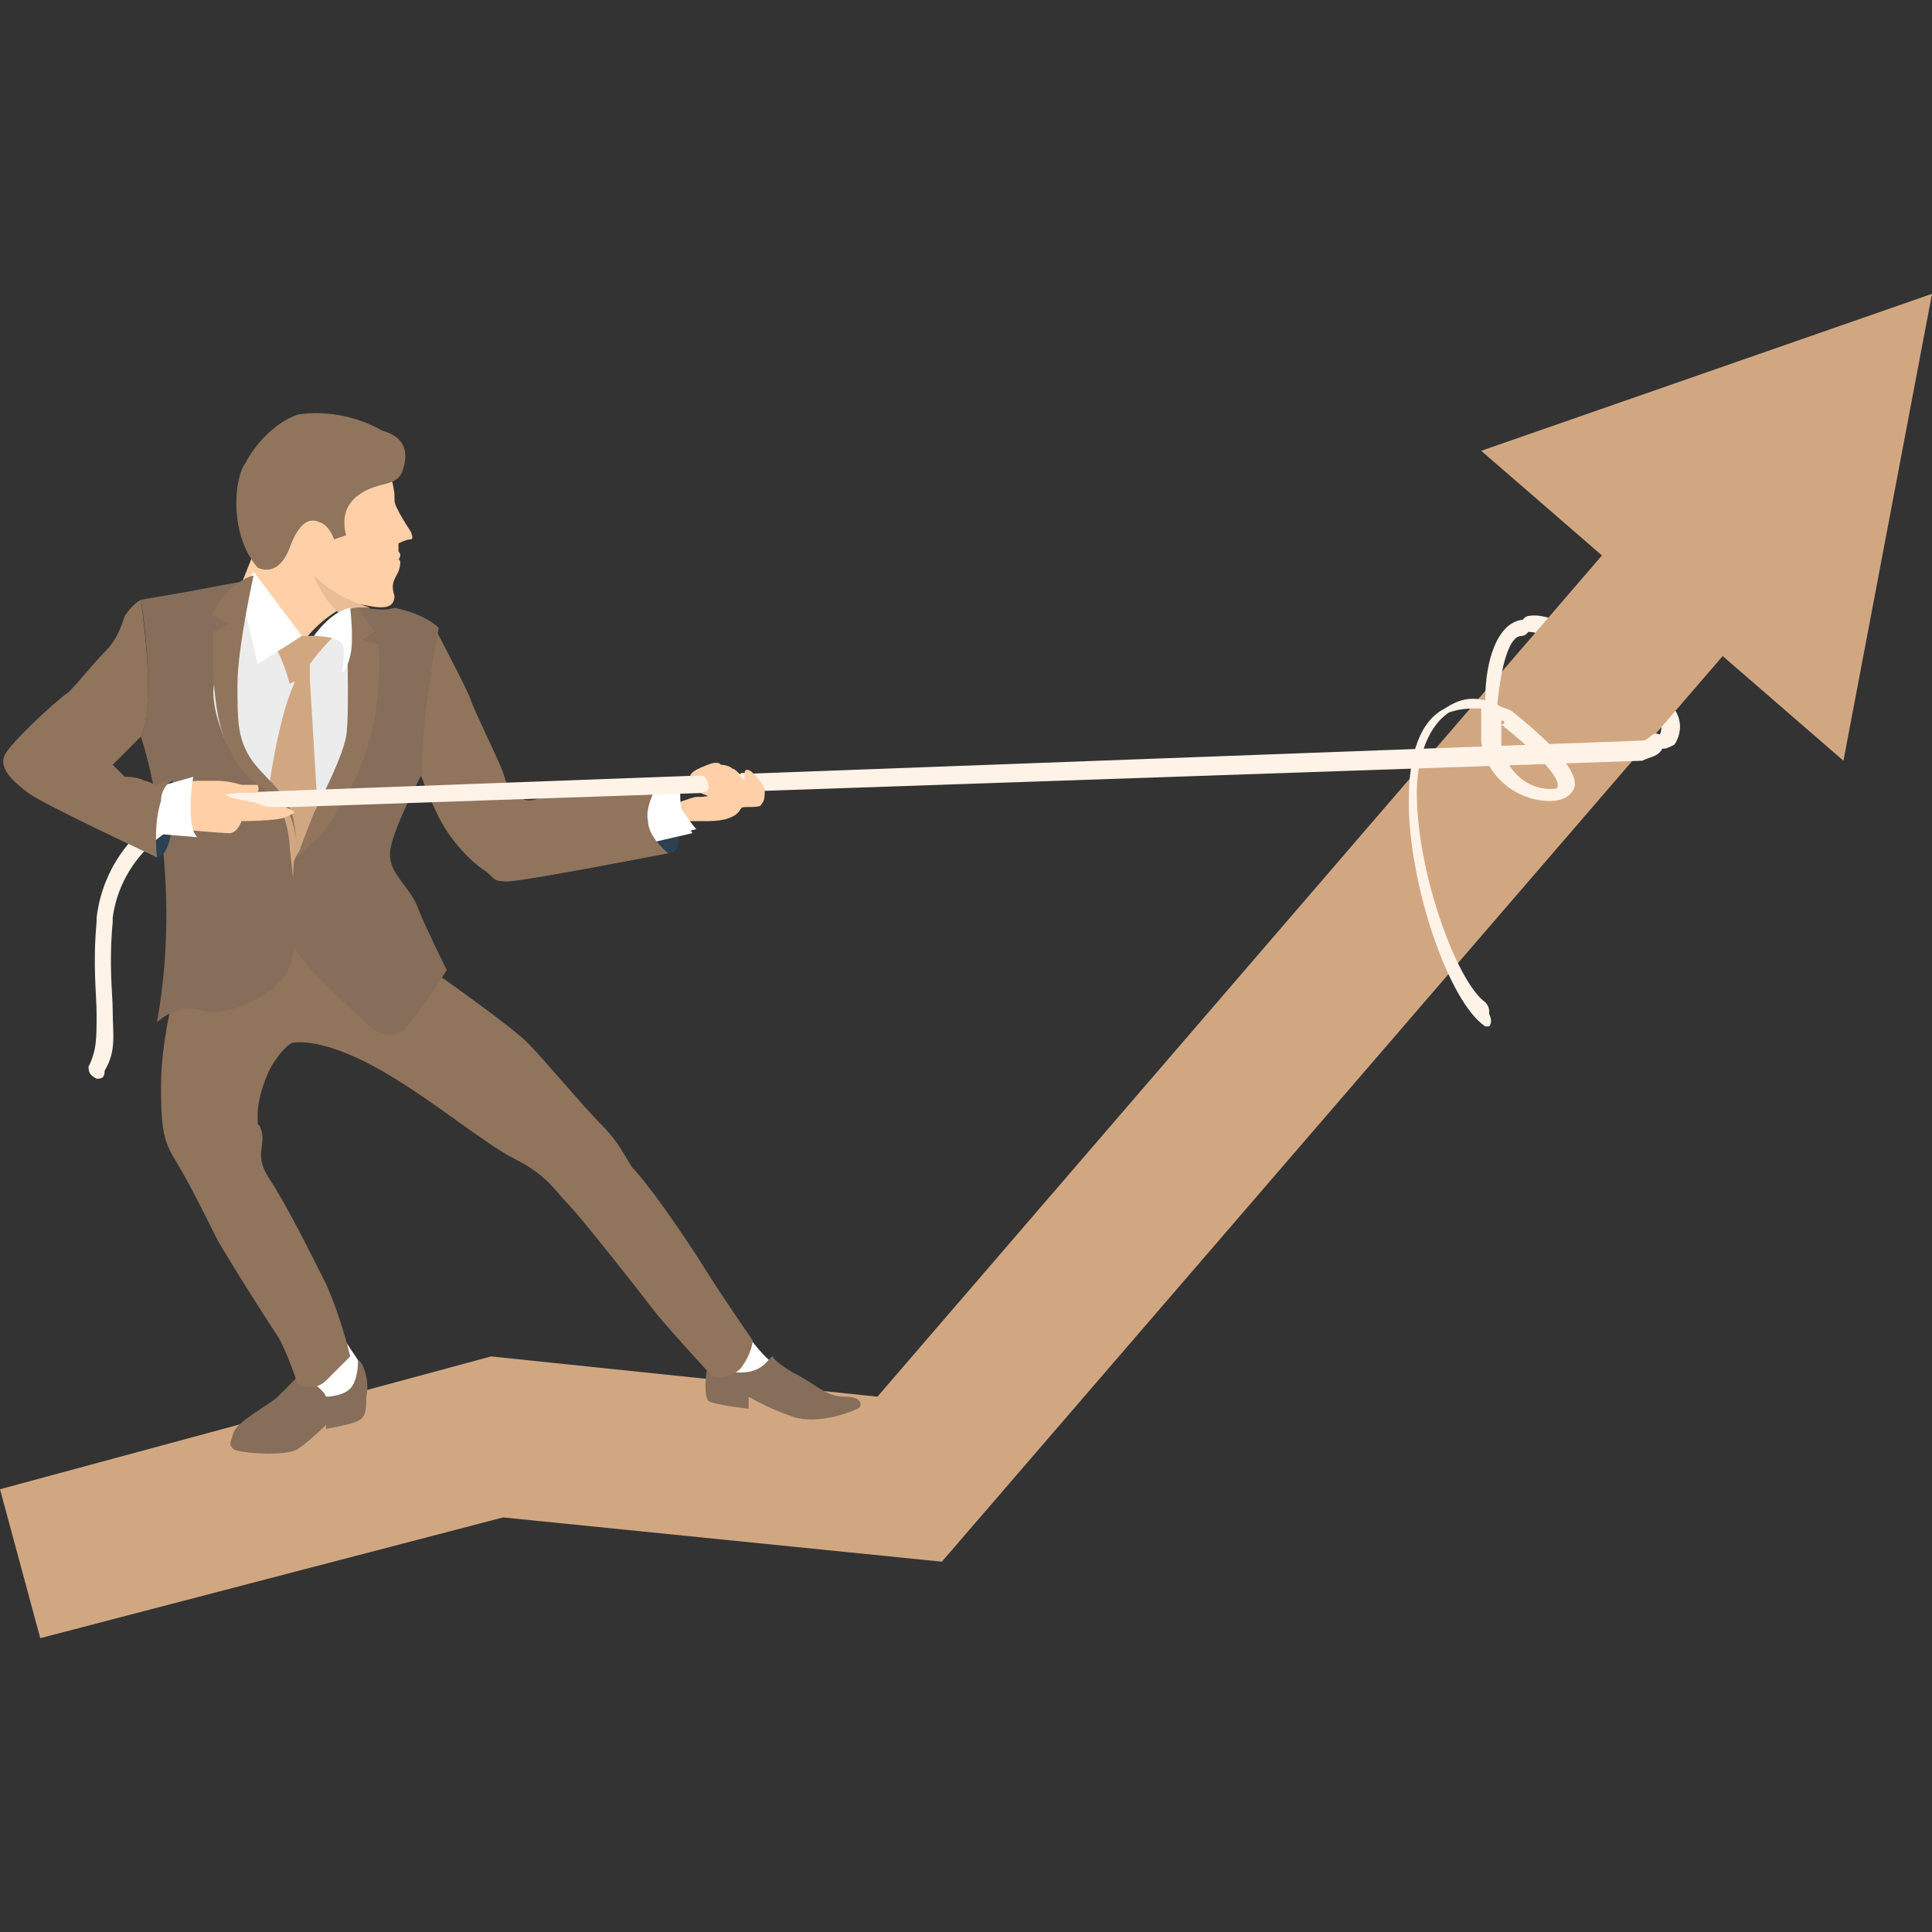 <?xml version="1.0"?>
<svg xmlns="http://www.w3.org/2000/svg" xmlns:xlink="http://www.w3.org/1999/xlink" xmlns:svgjs="http://svgjs.com/svgjs" version="1.1" width="512" height="512" x="0" y="0" viewBox="0 0 512 512" style="enable-background:new 0 0 512 512" xml:space="preserve" class=""><rect x="0" y="0" width="512" height="512" fill="#333333" stroke="none"/><g>
<path xmlns="http://www.w3.org/2000/svg" style="" d="M102.4,121.6c0,0,2.133,7.467,2.133,9.6s0,2.133,1.067,4.267c1.067,2.133,3.2,5.333,3.2,5.333  s1.067,2.133,0,2.133S105.6,144,105.6,144s0,1.067,0,2.133c1.067,1.067,0,2.133,0,2.133s1.067,0,0,3.2  c-1.067,2.133-2.133,3.2-1.067,6.4c0,5.333-7.467,2.133-10.667,2.133c-2.133,0-9.6,4.267-13.867,10.667c-4.267,6.4-16-16-16-16  l8.533-21.333l16-16L102.4,121.6z" fill="#ffd0a7" data-original="#ffd15c" class=""/>
<path xmlns="http://www.w3.org/2000/svg" style="" d="M440.533,198.4h-1.067c-1.067-1.067-1.067-2.133,0-3.2c1.067-1.067,1.067-3.2,0-5.333  c-17.067-14.933-29.867-22.4-34.133-22.4c-1.067,0-2.133-1.067-2.133-2.133s1.067-2.133,2.133-2.133  c6.4-1.067,19.2,6.4,37.333,23.467c3.2,3.2,3.2,7.467,1.067,10.667C441.6,198.4,441.6,198.4,440.533,198.4z" fill="#fff3e8" data-original="#66c6b9" class=""/>
<path xmlns="http://www.w3.org/2000/svg" style="" d="M176,217.6c0,0,7.467,0,11.733,0s7.467-1.067,8.533-3.2c1.067-2.133,5.333,0,5.333-1.067  c0-1.067,1.067-2.133,0-4.267c-1.067-2.133-1.067-3.2-3.2-4.267c-1.067,0-2.133,0-2.133,0l1.067,2.133c0,0-2.133-3.2-3.2-3.2  s-3.2-1.067-3.2-1.067s-1.067-1.067-3.2,0c0,0-3.2,1.067-4.267,2.133c-1.067,1.067,0,1.067,0,1.067s2.133,0,3.2,1.067  c1.067,1.067,2.133,2.133,2.133,3.2c0,1.067-3.2,1.067-4.267,1.067c-1.067,0-6.4,2.133-6.4,2.133v4.267H176z" fill="#ffd0a7" data-original="#ffd15c" class=""/>
<path xmlns="http://www.w3.org/2000/svg" style="" d="M176,211.2v10.667l8.533-2.133c0,0-1.067-1.067-3.2-4.267c-1.067-1.067-1.067-3.2-1.067-5.333H176  V211.2z" fill="#ffffff" data-original="#e8eae9" class=""/>
<polygon xmlns="http://www.w3.org/2000/svg" style="" points="512,77.867 488.533,201.6 456.533,173.867 249.6,413.867 133.333,402.133 10.667,434.133   0,394.667 130.133,359.467 232.533,370.133 424.533,147.2 392.533,119.467 " fill="#d1a782" data-original="#f3705a" class=""/>
<polygon xmlns="http://www.w3.org/2000/svg" style="" points="94.933,371.2 94.933,360.533 90.667,354.133 82.133,359.467 80,371.2 " fill="#ffffff" data-original="#e8eae9" class=""/>
<path xmlns="http://www.w3.org/2000/svg" style="" d="M94.933,360.533c0,0,0,5.333-2.133,7.467c-2.133,2.133-6.4,2.133-6.4,2.133s-1.067-3.2-7.467-5.333  c0,0-3.2,3.2-5.333,5.333c-2.133,2.133-10.667,6.4-11.733,9.6c-1.067,3.2-1.067,3.2,0,4.267c1.067,1.067,13.867,2.133,17.067,0  c3.2-2.133,7.467-6.4,7.467-6.4v1.067c0,0,6.4-1.067,8.533-2.133c2.133-1.067,2.133-3.2,2.133-6.4  C98.133,365.867,96,360.533,94.933,360.533z" fill="#866e5a" data-original="#344a5e" class=""/>
<path xmlns="http://www.w3.org/2000/svg" style="" d="M198.4,354.133c0,0,4.267,6.4,8.533,8.533c4.267,2.133,4.267,2.133,4.267,2.133l-16,2.133  l-4.267-8.533L198.4,354.133z" fill="#ffffff" data-original="#e8eae9" class=""/>
<path xmlns="http://www.w3.org/2000/svg" style="" d="M187.733,361.6c0,0,3.2,2.133,8.533,2.133c6.4,0,7.467-4.267,8.533-4.267c0,0,0,1.067,5.333,4.267  c6.4,3.2,8.533,6.4,13.867,6.4s4.267,3.2,3.2,3.2c-2.133,1.067-10.667,4.267-17.067,2.133c-6.4-2.133-11.733-5.333-11.733-5.333v3.2  c0,0-9.6-1.067-10.667-2.133C186.667,370.133,186.667,364.8,187.733,361.6z" fill="#866e5a" data-original="#344a5e" class=""/>
<path xmlns="http://www.w3.org/2000/svg" style="" d="M45.867,264.533c0,0-3.2,11.733-3.2,23.467c0,12.8,1.067,14.933,4.267,20.267  c3.2,5.333,6.4,11.733,10.667,20.267c4.267,7.467,13.867,22.4,16,25.6c2.133,3.2,5.333,12.8,5.333,12.8s4.267,2.133,7.467-1.067  c3.2-3.2,6.4-6.4,6.4-6.4s-2.133-9.6-6.4-19.2c-4.267-8.533-10.667-21.333-14.933-27.733c-4.267-6.4-1.067-8.533-2.133-12.8  c-1.067-3.2-1.067,0-1.067-4.267S70.4,284.8,72.533,281.6c2.133-3.2,4.267-5.333,5.333-5.333s7.467-1.067,21.333,6.4  s28.8,20.267,37.333,24.533c8.533,4.267,10.667,8.533,13.867,11.733c3.2,3.2,19.2,23.467,22.4,27.733c3.2,4.267,16,18.133,16,18.133  s4.267,1.067,7.467-2.133c3.2-4.267,3.2-7.467,3.2-7.467s-7.467-10.667-12.8-19.2c-5.333-8.533-14.933-22.4-19.2-26.667  c-3.2-5.333-4.267-7.467-8.533-11.733c-4.267-4.267-14.933-17.067-19.2-21.333s-22.4-17.067-22.4-17.067l-39.467-16L45.867,264.533z  " fill="#90745c" data-original="#415a6b" class=""/>
<path xmlns="http://www.w3.org/2000/svg" style="" d="M174.933,206.933c0,0,9.6,19.2,2.133,19.2c-6.4,0-6.4,0-6.4,0S167.467,211.2,174.933,206.933z" fill="#2c4151" data-original="#2c4151"/>
<path xmlns="http://www.w3.org/2000/svg" style="" d="M169.6,209.067l9.6-1.067c0,0-1.067,6.4,1.067,8.533c2.133,2.133,3.2,4.267,3.2,4.267L169.6,224  L169.6,209.067z" fill="#ffffff" data-original="#e8eae9" class=""/>
<path xmlns="http://www.w3.org/2000/svg" style="" d="M104.533,201.6l6.4,2.133c0,0,2.133,6.4,5.333,12.8c3.2,6.4,8.533,11.733,11.733,13.867  c3.2,2.133,2.133,3.2,6.4,3.2c4.267,0,42.667-7.467,42.667-7.467s-5.333-4.267-5.333-8.533c-1.067-4.267,3.2-10.667,3.2-10.667  s-17.067,2.133-25.6,3.2c-7.467,1.067-8.533,3.2-11.733,1.067c-3.2-2.133-3.2-3.2-4.267-6.4c-1.067-3.2-7.467-16-8.533-19.2  c-1.067-3.2-9.6-19.2-9.6-19.2L104.533,201.6z" fill="#90745c" data-original="#415a6b" class=""/>
<path xmlns="http://www.w3.org/2000/svg" style="" d="M75.733,168.533H80h3.2l7.467-1.067l5.333,3.2c2.133,19.2-4.267,44.8-14.933,71.467l-19.2-20.267  l-10.667-60.8l13.867-5.333L75.733,168.533z" fill="#ececec" data-original="#ced6e0" class=""/>
<g xmlns="http://www.w3.org/2000/svg">
	<path style="" d="M82.133,173.867v6.4l3.2,53.333l-17.067,1.067c2.133-24.533,5.333-43.733,9.6-53.333L78.933,176   L82.133,173.867z" fill="#d1a782" data-original="#f3705a" class=""/>
	<path style="" d="M88.533,168.533c0,0-4.267,4.267-6.4,7.467s-1.067,5.333-1.067,5.333   c-2.133-1.067-3.2-1.067-4.267,0c0,0-2.133-8.533-5.333-11.733c-3.2-3.2,8.533-1.067,8.533-1.067h3.2L88.533,168.533z" fill="#d1a782" data-original="#f3705a" class=""/>
</g>
<path xmlns="http://www.w3.org/2000/svg" style="" d="M98.133,161.067c-3.2-1.067-9.6-3.2-14.933-8.533c0,0,2.133,6.4,7.467,10.667  c2.133-1.067,3.2-2.133,4.267-2.133S97.067,161.067,98.133,161.067z" fill="#e8bd98" data-original="#f7b64c" class=""/>
<path xmlns="http://www.w3.org/2000/svg" style="" d="M68.267,150.4c0,0,5.333,3.2,8.533-5.333c3.2-8.533,6.4-7.467,8.533-6.4s3.2,4.267,3.2,4.267  l3.2-1.067c0,0-1.067-3.2,0-6.4c1.067-3.2,4.267-5.333,7.467-6.4c3.2-1.067,6.4-1.067,7.467-4.267  c1.067-3.2,2.133-8.533-5.333-10.667c-7.467-4.267-16-5.333-22.4-4.267c-6.4,2.133-11.733,8.533-13.867,12.8  C61.867,126.933,60.8,141.867,68.267,150.4z" fill="#90745c" data-original="#415a6b" class=""/>
<path xmlns="http://www.w3.org/2000/svg" style="" d="M67.2,153.6c0,0-6.4,1.067-11.733,2.133c-5.333,1.067-18.133,3.2-18.133,3.2s4.267,25.6,0,36.267  c0,0,11.733,34.133,4.267,75.733c0,0,5.333-5.333,11.733-3.2c5.333,2.133,20.267-3.2,23.467-11.733c3.2-8.533,0-30.933,0-30.933  s0-11.733-7.467-17.067c-8.533-5.333-12.8-18.133-12.8-24.533C56.533,176,67.2,153.6,67.2,153.6z" fill="#866e5a" data-original="#344a5e" class=""/>
<path xmlns="http://www.w3.org/2000/svg" style="" d="M39.467,224l1.067,3.2c0,0,6.4,3.2,5.333-20.267c0,0-3.2,1.067-5.333,3.2  C39.467,211.2,39.467,224,39.467,224L39.467,224z" fill="#2c4151" data-original="#2c4151"/>
<path xmlns="http://www.w3.org/2000/svg" style="" d="M118.4,257.067c0,0-7.467,11.733-10.667,14.933c-2.133,3.2-6.4,2.133-8.533,1.067  c-1.067-1.067-20.267-18.133-21.333-22.4s0-22.4,0-22.4s1.067-3.2,5.333-7.467c5.333-5.333,12.8-24.533,12.8-29.867  c0-4.267-2.133-21.333-3.2-28.8c1.067-1.067,2.133-1.067,3.2-1.067c2.133,0,5.333,1.067,8.533,0c5.333,1.067,9.6,3.2,11.733,5.333  c0,0-5.333,27.733-4.267,38.4c0,0-7.467,13.867-8.533,20.267c-1.067,6.4,5.333,9.6,7.467,16  C113.067,246.4,118.4,257.067,118.4,257.067z" fill="#866e5a" data-original="#344a5e" class=""/>
<path xmlns="http://www.w3.org/2000/svg" style="" d="M93.867,206.933C85.333,224,83.2,221.867,78.933,227.2c0-1.067,2.133-6.4,4.267-11.733  c3.2-6.4,7.467-14.933,8.533-20.267c1.067-6.4,0-33.067,0-33.067c1.067-1.067,2.133-1.067,3.2-1.067l4.267,6.4L96,169.6l4.267,1.067  C100.267,170.667,102.4,189.867,93.867,206.933z" fill="#90745c" data-original="#415a6b" class=""/>
<g xmlns="http://www.w3.org/2000/svg">
	<path style="" d="M67.2,151.467L80,168.533L68.267,176l-3.2-13.867C65.067,157.867,65.067,154.667,67.2,151.467   L67.2,151.467z" fill="#ffffff" data-original="#e8eae9" class=""/>
	<path style="" d="M83.2,168.533c0,0,4.267-6.4,9.6-7.467c0,0,1.067,8.533,0,12.8   c-1.067,4.267-2.133,4.267-2.133,4.267s1.067-6.4,0-7.467C89.6,168.533,83.2,168.533,83.2,168.533z" fill="#ffffff" data-original="#e8eae9" class=""/>
</g>
<path xmlns="http://www.w3.org/2000/svg" style="" d="M67.2,152.533c0,0-4.267,19.2-4.267,28.8c0,9.6,0,13.867,3.2,19.2s10.667,9.6,11.733,17.067  s1.067,7.467,1.067,7.467s-1.067-9.6-4.267-12.8c-4.267-3.2-10.667-5.333-14.933-16c-4.267-9.6-3.2-28.8-3.2-28.8l4.267-2.133  l-4.267-2.133C55.467,162.133,61.867,153.6,67.2,152.533z" fill="#90745c" data-original="#415a6b" class=""/>
<g xmlns="http://www.w3.org/2000/svg">
	<path style="" d="M394.667,272H393.6c-9.6-6.4-20.267-37.333-20.267-59.733c0-12.8,3.2-21.333,9.6-24.533   c3.2-2.133,6.4-3.2,10.667-2.133c0-10.667,3.2-20.267,9.6-21.333c1.067,0,2.133,1.067,2.133,2.133s-1.067,2.133-2.133,2.133   c-3.2,0-5.333,7.467-6.4,18.133c1.067,1.067,3.2,1.067,4.267,2.133c16,12.8,17.067,18.133,16,20.267c-1.067,2.133-3.2,3.2-6.4,3.2   c-8.533,0-17.067-6.4-18.133-16c0-2.133,0-5.333,0-8.533c-3.2,0-5.333,0-8.533,1.067c-6.4,4.267-8.533,13.867-8.533,21.333   c0,21.333,10.667,50.133,18.133,55.467c1.067,1.067,1.067,2.133,1.067,3.2C395.733,270.933,394.667,272,394.667,272z    M397.867,190.933c0,2.133,0,4.267,0,6.4c1.067,6.4,6.4,11.733,12.8,11.733c2.133,0,2.133,0,2.133-1.067c0,0,1.067-3.2-14.933-16   C398.933,192,398.933,190.933,397.867,190.933z" fill="#fff3e8" data-original="#66c6b9" class=""/>
	<path style="" d="M25.6,285.867L25.6,285.867c-2.133-1.067-2.133-2.133-2.133-3.2C25.6,278.4,25.6,275.2,25.6,268.8   c0-5.333-1.067-12.8,0-24.533V243.2c2.133-18.133,17.067-32,35.2-33.067l374.4-13.867c1.067,0,2.133-1.067,2.133-1.067   c1.067-1.067,2.133-1.067,3.2,0s1.067,2.133,0,3.2c-1.067,2.133-3.2,2.133-5.333,3.2L61.867,214.4c-16,1.067-29.867,12.8-32,28.8   v1.067c-1.067,11.733,0,19.2,0,23.467c0,6.4,1.067,10.667-2.133,16C27.733,285.867,26.667,285.867,25.6,285.867z" fill="#fff3e8" data-original="#66c6b9" class=""/>
</g>
<path xmlns="http://www.w3.org/2000/svg" style="" d="M46.933,219.733c0,0,11.733,1.067,13.867,1.067s3.2-3.2,3.2-3.2s9.6,0,11.733-1.067  c2.133-1.067,3.2-1.067,1.067-2.133c-2.133-1.067-5.333,0-7.467-1.067C67.2,212.267,64,212.267,60.8,211.2  c-3.2-1.067,4.267-1.067,6.4-1.067S68.267,208,68.267,208H64c0,0-3.2-1.067-6.4-1.067c-3.2,0-2.133,0-5.333,0  c-3.2,0-6.4,2.133-6.4,2.133L46.933,219.733z" fill="#ffd0a7" data-original="#ffd15c" class=""/>
<path xmlns="http://www.w3.org/2000/svg" style="" d="M43.733,208l7.467-2.133c0,0-2.133,12.8,1.067,16l-12.8-1.067  C38.4,221.867,39.467,210.133,43.733,208z" fill="#ffffff" data-original="#e8eae9" class=""/>
<path xmlns="http://www.w3.org/2000/svg" style="" d="M46.933,205.867c-2.133,1.067-4.267,3.2-4.267,6.4c-2.133,6.4-1.067,14.933-1.067,14.933  s-29.867-13.867-34.133-17.067c-4.267-3.2-7.467-6.4-6.4-9.6s13.867-14.933,17.067-17.067c3.2-3.2,6.4-7.467,9.6-10.667  s4.267-6.4,5.333-9.6c2.133-3.2,4.267-4.267,4.267-4.267l0,0c0,1.067,4.267,26.667,0,36.267l-7.467,7.467c0,0,2.133,2.133,3.2,3.2  c1.067,0,3.2,0,5.333,1.067c1.067,0,2.133,1.067,3.2,1.067C43.733,206.933,46.933,205.867,46.933,205.867z" fill="#90745c" data-original="#415a6b" class=""/>
<path xmlns="http://www.w3.org/2000/svg" style="" d="M201.6,213.333c-1.067,1.067-5.333,0-5.333,1.067l-10.667-4.267h-2.133c1.067,0,4.267,0,4.267-1.067  c0-1.067,0-2.133-1.067-3.2c-1.067-1.067-3.2,0-3.2,0s-1.067,0,0-1.067c1.067-1.067,4.267-2.133,4.267-2.133c3.2-1.067,3.2,0,3.2,0  s2.133,0,3.2,1.067c1.067,1.067,3.2,3.2,3.2,3.2s0-1.067,0-2.133s1.067-1.067,2.133,0c1.067,1.067,2.133,2.133,3.2,4.267  C202.667,211.2,202.667,212.267,201.6,213.333z" fill="#ffd0a7" data-original="#ffd15c" class=""/>
<g xmlns="http://www.w3.org/2000/svg">
</g>
<g xmlns="http://www.w3.org/2000/svg">
</g>
<g xmlns="http://www.w3.org/2000/svg">
</g>
<g xmlns="http://www.w3.org/2000/svg">
</g>
<g xmlns="http://www.w3.org/2000/svg">
</g>
<g xmlns="http://www.w3.org/2000/svg">
</g>
<g xmlns="http://www.w3.org/2000/svg">
</g>
<g xmlns="http://www.w3.org/2000/svg">
</g>
<g xmlns="http://www.w3.org/2000/svg">
</g>
<g xmlns="http://www.w3.org/2000/svg">
</g>
<g xmlns="http://www.w3.org/2000/svg">
</g>
<g xmlns="http://www.w3.org/2000/svg">
</g>
<g xmlns="http://www.w3.org/2000/svg">
</g>
<g xmlns="http://www.w3.org/2000/svg">
</g>
<g xmlns="http://www.w3.org/2000/svg">
</g>
</g></svg>
